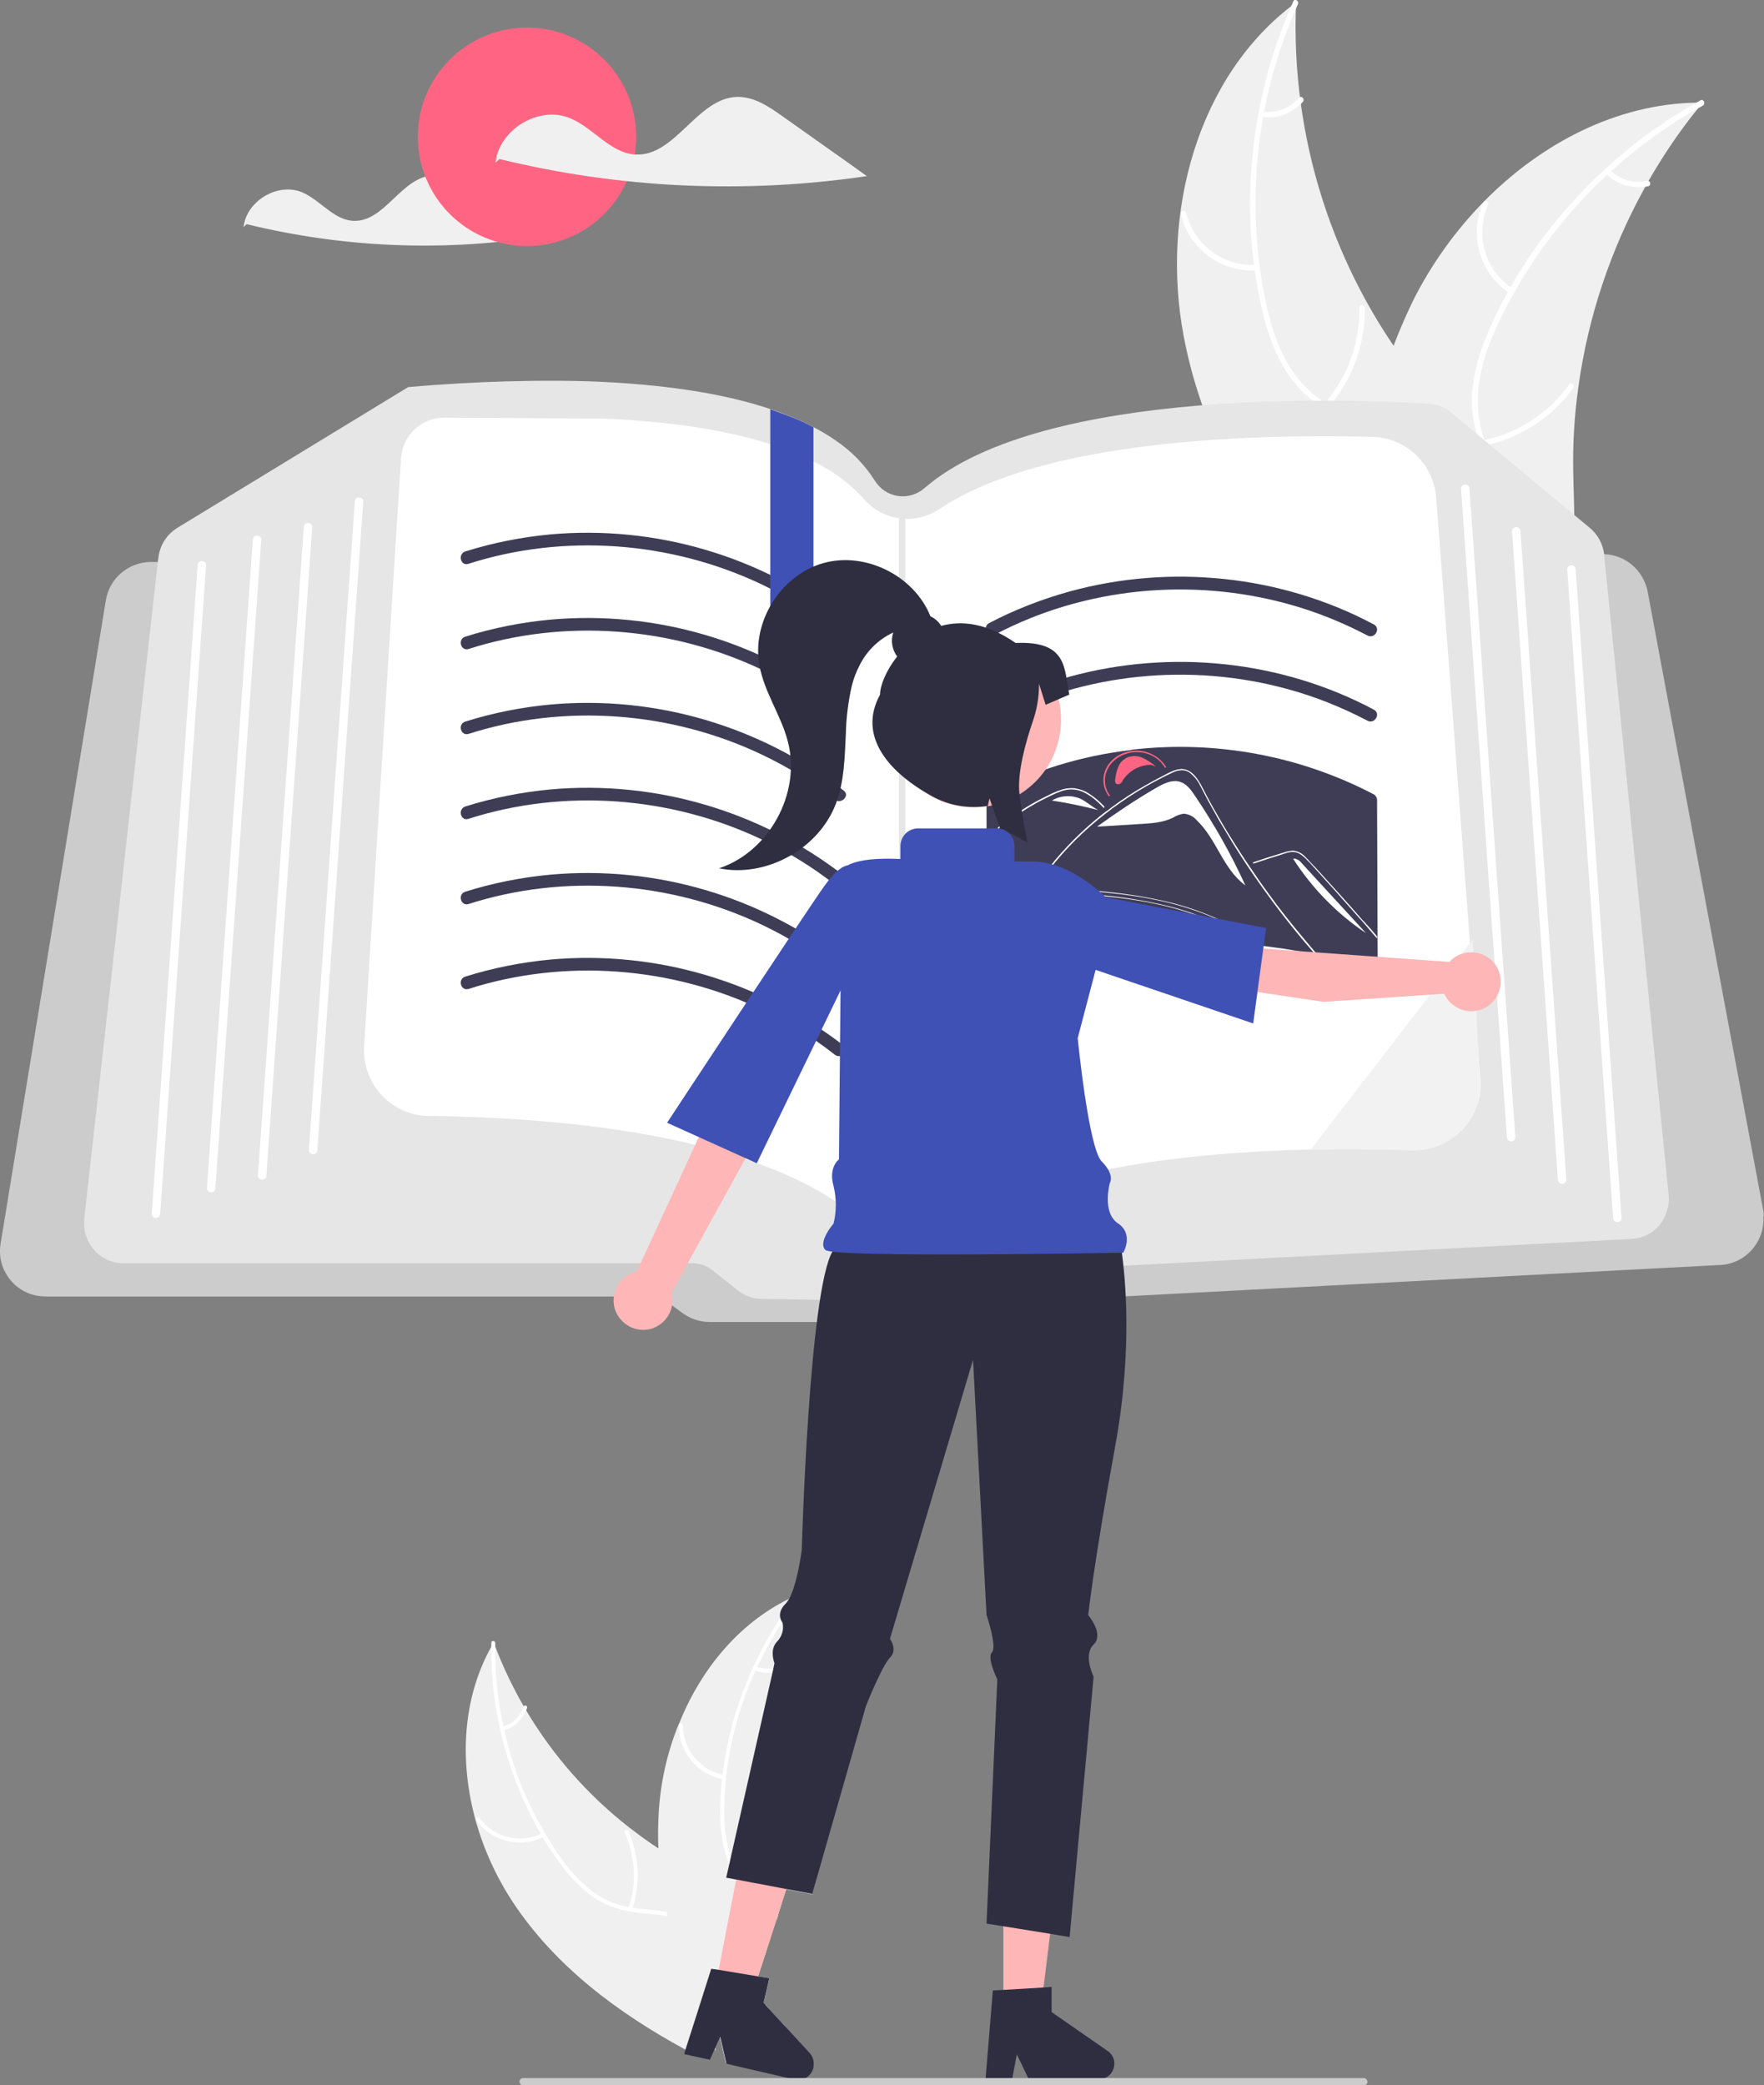 <?xml version="1.0" encoding="utf-8"?>
<!-- Generator: Adobe Illustrator 28.0.0, SVG Export Plug-In . SVG Version: 6.00 Build 0)  -->
<svg version="1.1" id="Ebene_1" xmlns="http://www.w3.org/2000/svg" xmlns:xlink="http://www.w3.org/1999/xlink" x="0px" y="0px"
	 viewBox="0 0 588.1 695" style="enable-background:new 0 0 588.1 695;" xml:space="preserve">
<rect x="0" y="0" width="588.1" height="695" fill="#808080" stroke="none"/>
<style type="text/css">
	.st0{fill:#F0F0F0;}
	.st1{fill:#FFFFFF;}
	.st2{fill:#FF6582;}
	.st3{fill:#CCCCCC;}
	.st4{fill:#E6E6E6;}
	.st5{fill:#3F3D56;}
	.st6{fill:#4051B5;}
	.st7{fill:#F2F2F2;}
	.st8{fill:#FFB6B6;}
	.st9{fill:#2F2E41;}
</style>
<path class="st0" d="M256.5,659.4l-1.9,8.2l0.5,0.5c-0.1,0.2-0.2,0.5-0.3,0.8c-1,2.2-2.1,4.4-3.4,6.5c-1.7,2.8-3.6,5.5-5.5,8.1
	c-1.1,1.5-2.2,2.9-3.3,4.3c0,0-0.1,0.1-0.1,0.1c0-0.1,0-0.1,0-0.2l-0.4-0.1l-2.1-9l-0.6,1.4v0l-1,2.3c0.1,0.4,0.2,0.8,0.3,1.3
	c0,0,0,0,0,0c0,0,0,0,0,0c-0.1-0.3-0.3-0.5-0.4-0.8l-1.6,3.6l-3.2-0.7c-1.7-0.9-3.3-1.7-5-2.6c-22.5-12.2-43.4-27.8-57.5-49.1
	c-5.6-8.5-9.8-17.8-12.5-27.5c-5.3-19.4-4.4-40.3,5.3-57.7c0,0,0,0,0,0c0,0,0,0,0,0c0.2-0.4,0.5-0.9,0.8-1.3c0.2,0.5,0.4,1,0.6,1.5
	v0c2.6,6.8,5.8,13.4,9.4,19.7c0.3,0.5,0.6,1,0.9,1.5c8.9,15,20.6,28.2,34.3,38.9c0,0,0.1,0.1,0.1,0.1c0,0,0.1,0.1,0.2,0.1
	c3.1,2.4,6.2,4.7,9.5,6.8v0c2.5,1.7,5.2,3.2,7.8,4.7c5.7,3.2,11.8,6.2,17.1,10c5.2,3.7,9.5,8,11.8,13.9c0.2,0.5,0.3,0.9,0.5,1.4
	l-4.1,12.7L256.5,659.4z"/>
<path class="st1" d="M239.5,680.1L239.5,680.1l-1,2.4c-1.5-8.6,0.3-17.6-1-26.3c-0.1-1-0.3-1.9-0.5-2.9c-1.3-5.5-4.3-10.6-9.6-13.1
	c-1.5-0.7-3.2-1.2-4.8-1.5c-3.3-0.7-6.7-0.8-10-1.2c-0.8-0.1-1.7-0.2-2.5-0.4c-4.3-0.7-8.4-2.2-12-4.6c-4.4-3.1-8.3-7-11.4-11.5
	c-2.1-2.8-4-5.7-5.8-8.7c-0.2-0.4-0.5-0.8-0.7-1.2c-4.1-7.2-7.5-14.7-10.1-22.6c-1.3-4-2.5-8.1-3.4-12.2c-2-9-3-18.3-2.9-27.5
	c0,0,0,0,0,0c0,0,0,0,0,0c0-0.4,0-0.8,0-1.3c0-0.9,1.4-0.7,1.3,0.2c0,0.4,0,0.8,0,1.2v0c-0.1,8.9,0.8,17.7,2.7,26.4
	c0.1,0.4,0.2,0.9,0.3,1.3c2.7,12,7.2,23.6,13.5,34.2c0.1,0.1,0.1,0.2,0.2,0.4c1.5,2.5,3,4.9,4.6,7.2c3,4.5,6.7,8.5,11,11.9
	c3.6,2.7,7.8,4.5,12.2,5.3c0.4,0.1,0.9,0.2,1.3,0.2c0.3,0.1,0.7,0.1,1.1,0.2c3.4,0.4,6.8,0.6,10.2,1.2c1.5,0.3,3,0.7,4.5,1.2
	c4.8,1.9,8.6,5.8,10.3,10.7c0.9,2.3,1.5,4.8,1.8,7.2c0.1,0.8,0.2,1.6,0.3,2.4v0c0.1,1.3,0.2,2.7,0.2,4c0,1.7,0,3.3-0.1,5
	C239,671.9,239.1,676,239.5,680.1z"/>
<path class="st1" d="M181.5,612.1c-7.9,4-17.5,1.7-22.7-5.4c-0.5-0.7,0.6-1.5,1.1-0.8c4.8,6.6,13.8,8.8,21.1,5
	C181.8,610.4,182.3,611.7,181.5,612.1L181.5,612.1z"/>
<path class="st1" d="M209.5,636.1c2.8-8.3,2.3-17.3-1.2-25.3c-0.4-0.8,0.9-1.3,1.2-0.5c3.7,8.3,4.1,17.7,1.2,26.3
	C210.5,637.4,209.3,636.9,209.5,636.1L209.5,636.1z"/>
<path class="st1" d="M167.5,575.5c3.3-0.9,6-3.4,7-6.7c0.3-0.8,1.5-0.3,1.2,0.5c-1.2,3.6-4.1,6.4-7.8,7.4c-0.3,0.1-0.7,0-0.9-0.4
	C167,576,167.2,575.6,167.5,575.5z"/>
<path class="st0" d="M242.4,688C242.4,688,242.5,687.9,242.4,688c0,0,0,0.2,0,0.3L242.4,688z"/>
<path class="st0" d="M272.1,626.4l-1.4,4.9l-8.6-1.6l-2.8,8.8l-0.5,1.5l-2,6l-4.1,12.7l3.8,0.6l-1.9,8.2l0.5,0.5l0.1,0.2l0.9,1
	l5.7,6.2l-15.5,13.2l-2.5-0.6l-1.3-0.3c0,0-0.1,0.1-0.1,0.1c0-0.1,0-0.1,0-0.2l-0.4-0.1l-2.1-9l-0.6,1.4v0l-1,2.3
	c0.1,0.4,0.2,0.8,0.3,1.3c0,0,0,0,0,0c0,0,0,0,0,0c-0.1-0.3-0.3-0.5-0.4-0.8c-2-4.1-3.9-8.3-5.6-12.6c-4.3-10.2-7.7-20.8-10.1-31.6
	c-0.1-0.5-0.2-0.9-0.3-1.4v0c-1.5-7-2.4-14.1-2.7-21.2v0c-0.2-3.9-0.1-7.8,0.1-11.7c0.6-10.1,2.8-20,6.6-29.4c0,0,0-0.1,0.1-0.1
	c7.1-17.9,19.7-33.5,36.7-41.8c0.7-0.4,1.4-0.7,2.2-1h0l0,0c0.5-0.2,0.9-0.4,1.4-0.6c-0.2,0.5-0.3,1-0.5,1.6c-2,7-3.5,14.1-4.3,21.3
	v0c-0.1,0.5-0.2,1.1-0.2,1.7v0c-1.9,17.4-0.5,35,4,52c0,0,0,0.1,0,0.1C267.4,614.3,269.6,620.5,272.1,626.4z"/>
<path class="st1" d="M256.1,669.2c-0.8,1.1-1.6,2.1-2.4,3.1c-0.8,1-1.6,2-2.4,3c-2.1,2.5-3.9,5.3-5.5,8.1c-0.8,1.5-1.5,3-2,4.6
	l-1.3-0.3c0,0-0.1,0.1-0.1,0.1c0-0.1,0-0.1,0-0.2c2.3-7.3,7.6-12.9,12.2-19c0.2-0.2,0.3-0.4,0.5-0.6L256.1,669.2z"/>
<path class="st1" d="M267,531.9c-0.3,0.3-0.5,0.7-0.8,1c-2,2.5-3.8,5.1-5.5,7.8c-3.1,4.7-5.8,9.7-8.2,14.8c-0.2,0.4-0.4,0.8-0.6,1.2
	c-5.1,11.2-8.4,23.2-9.8,35.4c0,0.1,0,0.2,0,0.3c-0.3,2.9-0.5,5.7-0.6,8.6c-0.3,5.4,0.2,10.9,1.6,16.1c0.2,0.7,0.4,1.4,0.7,2
	c0.6,1.6,1.4,3.2,2.2,4.7c0.6,1.1,1.4,2.1,2.1,3.1c0.5,0.6,1,1.2,1.5,1.8c0.3,0.3,0.6,0.7,0.9,1c0.3,0.2,0.5,0.5,0.8,0.8
	c2.7,2.6,5.7,5,8.1,7.9l-0.5,1.5c-2.3-3-5.4-5.5-8.1-8c-1.7-1.6-3.3-3.4-4.7-5.3c-0.2-0.3-0.4-0.5-0.5-0.8c-0.9-1.4-1.7-2.8-2.4-4.3
	c-0.3-0.8-0.7-1.5-0.9-2.3c-1.6-5.2-2.4-10.6-2.2-16c0-3.5,0.2-6.9,0.6-10.4c0-0.5,0.1-0.9,0.2-1.3c1-8.2,2.9-16.3,5.5-24.1
	c3.4-9.9,8-19.4,13.8-28.2c1.7-2.5,3.4-5,5.2-7.3c0.2-0.3,0.5-0.7,0.8-1C266.6,530.2,267.5,531.2,267,531.9z"/>
<path class="st1" d="M241.2,593c-8.7-1.5-15-9.2-14.9-18c0-0.4,0.3-0.7,0.7-0.7c0.4,0,0.6,0.3,0.7,0.6c-0.1,8.2,5.8,15.3,13.9,16.7
	C242.4,591.9,242.1,593.2,241.2,593L241.2,593z"/>
<path class="st1" d="M249.1,629.1c7.2-4.9,12.3-12.4,14.2-20.9c0.2-0.8,1.5-0.5,1.3,0.3c-2,8.9-7.3,16.6-14.9,21.7
	C249.1,630.7,248.4,629.5,249.1,629.1z"/>
<path class="st1" d="M252,555.4c3.2,1.3,6.8,0.9,9.6-1.1c0.7-0.5,1.4,0.7,0.7,1.2c-3.1,2.1-7.1,2.6-10.6,1.2
	c-0.4-0.1-0.6-0.5-0.5-0.8C251.3,555.5,251.7,555.3,252,555.4z"/>
<path class="st0" d="M394.6,111.9c-7.6-40.5,4.3-86.6,37.5-111.1c-1.9,44.8,12.1,88.8,39.6,124.2c10.6,13.6,23.9,27.7,23.5,45
	c-0.3,10.8-6.1,20.8-13.7,28.3c-7.7,7.5-17.1,13-26.4,18.3l-1.5,2.3C426.2,188.1,402.2,152.4,394.6,111.9z"/>
<path class="st1" d="M432.7,1.4C418.8,32.6,415,67.3,422,100.7c1.5,7.1,3.7,14.3,7.4,20.6c3.6,6.2,8.9,11.2,15.1,14.7
	c5.8,3.3,12.1,6.1,17,10.8c5.1,4.9,7.4,11.7,7.2,18.7c-0.2,8.6-3.6,16.6-7.1,24.4c-3.9,8.6-8.1,17.4-7.8,27.1c0,1.2-1.8,1.1-1.8,0
	c-0.4-16.8,11.7-30.3,14.4-46.4c1.3-7.5,0.3-15.5-5-21.3c-4.6-5.1-11.1-7.9-17-11.3c-6.2-3.5-11.4-7.8-15.3-13.8
	c-4-6.1-6.5-13.2-8.2-20.3c-3.8-16.1-5-32.6-3.6-49.1c1.5-18.8,6.2-37.2,13.9-54.4C431.6-0.6,433.2,0.3,432.7,1.4L432.7,1.4z"/>
<path class="st1" d="M419.1,90.1c-11.9,0.8-22.7-7.1-25.4-18.7c-0.3-1.1,1.5-1.6,1.8-0.5c2.5,10.8,12.6,18.2,23.7,17.3
	C420.3,88.2,420.3,90,419.1,90.1z"/>
<path class="st1" d="M441.4,134.7c7.8-8.8,12-20.3,11.8-32.1c0-1.2,1.8-1.1,1.8,0c0.2,12.3-4.2,24.2-12.3,33.4
	C441.9,136.9,440.6,135.6,441.4,134.7z"/>
<path class="st1" d="M420.9,37.2c4.6,0.6,9.2-1.1,12.2-4.6c0.8-0.9,2,0.4,1.3,1.3c-3.4,3.8-8.5,5.8-13.5,5.1c-0.5,0-0.9-0.4-0.9-0.9
	C420,37.6,420.4,37.2,420.9,37.2L420.9,37.2z"/>
<path class="st0" d="M567.6,34.3c-0.5,0.6-0.9,1.1-1.4,1.7c-6.2,7.6-11.7,15.8-16.6,24.3c-0.4,0.7-0.8,1.3-1.1,2
	c-11.5,20.7-19.1,43.4-22.3,66.8c-1.3,9.3-1.9,18.8-1.7,28.2c0.2,13,1.5,27.1-2.5,39.1c-0.4,1.3-0.9,2.5-1.4,3.7l-64,20.4
	c-0.2,0-0.3,0-0.5-0.1l-2.5,0.9c0-0.5-0.1-1-0.1-1.5c0-0.3,0-0.6-0.1-0.8c0-0.2,0-0.4,0-0.5c0-0.1,0-0.1,0-0.2c0-0.2,0-0.3,0-0.5
	c-0.2-2.8-0.4-5.6-0.5-8.5c0,0,0,0,0,0c-1.1-21.6-0.4-43.4,3.6-64.5c0.1-0.6,0.2-1.3,0.4-1.9c1.9-9.5,4.5-18.8,7.8-27.9
	c1.9-5,4-9.8,6.3-14.6c6.1-12.2,14.1-23.4,23.7-33.2c19.1-19.4,44.2-32.6,71.1-33C566.2,34.3,566.9,34.3,567.6,34.3z"/>
<path class="st1" d="M567.7,35.2c-29.9,16.5-53.8,42-68.3,72.8c-3.1,6.6-5.6,13.6-6.5,20.9c-0.8,7.1,0.3,14.3,3.2,20.8
	c2.6,6.1,6,12.1,7,18.8c1.1,7-1.1,13.8-5.5,19.3c-5.4,6.7-12.9,11.2-20.3,15.2c-8.3,4.5-17,9.1-22.6,16.9c-0.7,1-2.1-0.2-1.4-1.1
	c9.8-13.7,27.6-17.1,39.4-28.4c5.5-5.2,9.5-12.2,8.8-20c-0.6-6.9-4.1-13-6.8-19.2c-2.8-6.5-4.4-13.1-3.9-20.3
	c0.5-7.3,2.8-14.4,5.7-21.1c6.7-15.1,15.7-29.1,26.7-41.3c12.5-14.1,27.3-26,43.8-35.1C568,32.9,568.7,34.6,567.7,35.2L567.7,35.2z"
	/>
<path class="st1" d="M503.4,97.8c-10-6.5-13.8-19.3-9-30.2c0.5-1.1,2.2-0.4,1.7,0.7c-4.5,10.2-0.9,22.1,8.5,28.1
	C505.5,97,504.4,98.4,503.4,97.8L503.4,97.8z"/>
<path class="st1" d="M494.4,146.8c11.6-2.4,21.8-9,28.7-18.6c0.7-1,2.1,0.2,1.4,1.1c-7.2,10-17.9,16.8-29.9,19.3
	C493.4,148.8,493.2,147,494.4,146.8L494.4,146.8z"/>
<path class="st1" d="M536.7,56.6c3.3,3.3,8,4.7,12.5,3.7c1.1-0.2,1.4,1.6,0.2,1.8c-5,1-10.2-0.5-13.9-4.1c-0.4-0.3-0.5-0.9-0.2-1.3
	C535.7,56.4,536.3,56.3,536.7,56.6L536.7,56.6z"/>
<path class="st0" d="M156.1,63.5c-3.5-2.5-7.4-5.1-11.7-5c-10.5,0.3-16.1,15.6-26.6,15.1c-6.7-0.3-11.1-7.1-17.3-9.6
	c-8.1-3.2-18.4,3.1-19.3,11.7l1-1c31.5,7.7,64.1,9.2,96.1,4.4C170.9,74,163.5,68.8,156.1,63.5z"/>
<circle class="st2" cx="175.7" cy="45.6" r="36.4"/>
<path class="st0" d="M260.8,38.7c-4.5-3.2-9.4-6.5-15-6.4c-13.4,0.3-20.6,19.9-33.9,19.2c-8.5-0.4-14.2-9.1-22.1-12.2
	c-10.3-4.1-23.4,3.9-24.6,14.9l1.3-1.2c40.1,9.8,81.7,11.7,122.5,5.7C279.7,52,270.2,45.4,260.8,38.7z"/>
<path class="st3" d="M587.9,403.7l-38.6-206.6c-1.4-7-7.4-12.2-14.5-12.4c-0.3,0-0.6,0-0.9,0l-26.3,0.9l-2.8,0.1l-13.1,0.5l-2.8,0.1
	l-8.4,0.3l-170.2,6.1c-0.3,0-0.5,0-0.8,0l-38.1-0.8l-14.1-0.3l-0.5,0l-10.4-0.2l-90.8-1.9l-24.1-0.5l-11.9-0.2l-2.8-0.1l-13.5-0.3
	l-2.8-0.1l-13.8-0.3l-2.8-0.1l-15.2-0.3l-2.4,0l-13.6-0.3l-2.1,0h-0.3c-7.4,0-13.8,5.4-15,12.7L0.2,414.5
	c-1.4,8.3,4.3,16.1,12.5,17.4c0.8,0.1,1.6,0.2,2.4,0.2h200.4c2.9,0,5.8,1,8.2,2.7l3.8,2.8c2.6,1.9,5.8,3,9,3h118.1
	c4,0,7.9-1.6,10.7-4.5c2.4-2.4,5.6-3.8,9-4l199.2-10.5c8.4-0.4,14.8-7.6,14.4-16C588.1,405,588,404.4,587.9,403.7L587.9,403.7z"/>
<path class="st4" d="M556.3,398.1L534.8,185c0-0.1,0-0.2,0-0.3c-0.4-3.4-2.1-6.5-4.7-8.7l-46.3-38.5c-2-1.7-4.5-2.7-7.1-2.9
	c-21.2-1.4-128.8-6.4-168.5,28.1c-2.4,2.1-5.7,3.1-8.9,2.6c-3.2-0.5-6-2.4-7.7-5.2c-3.4-5.3-7.8-9.8-13-13.3
	c-2.3-1.6-4.8-3.1-7.3-4.4c-2.2-1.2-4.6-2.3-7.3-3.4c-2.3-0.9-4.7-1.9-7.3-2.7c-13.4-4.5-31.4-7.8-55.4-9c-10-0.5-20.8-0.5-32.2-0.2
	c-10.4,0.3-21.5,0.9-32.8,1.9l-0.2,0L59,176c-3.5,2.2-5.8,5.9-6.2,10l-0.2,1.4L28.1,406.1c-0.4,3.8,0.7,7.5,3.2,10.4
	c2.4,2.8,5.9,4.5,9.6,4.5h189.9c2.5,0,5,0.9,6.9,2.5l8.3,6.6c2.2,1.7,4.8,2.7,7.6,2.8l83.5,1.4h0.2c2.1,0,4.2-0.5,6-1.6l16.1-8.9
	c1.5-0.8,3.1-1.3,4.8-1.4l180-9.5c3.5-0.2,6.8-1.9,9.1-4.6C555.6,405.3,556.7,401.7,556.3,398.1z"/>
<path class="st1" d="M493.5,359.7l-2.5-33.2l-10.6-139.9l-1.6-20.7c-0.8-11.3-10.1-20.1-21.4-20.3c-39-1-109.5,0.8-144.1,24
	c-8,5.4-18.7,4.1-25.1-3.1c-4.8-5.3-10.5-9.6-16.9-12.6c-4.7-2.3-9.6-4.3-14.6-5.9c-14.6-4.7-33.1-7.5-55.5-8.5l-53-0.3h-0.1
	c-7.6,0-13.9,5.9-14.4,13.5l-2.3,36.4l-10,159.5c-0.8,12.1,8.4,22.6,20.5,23.3c0.4,0,0.7,0,1.1,0c88.9,1.3,127.8,20.1,144.7,35.6
	c7.4,6.8,18.5,7.7,26.9,2.2c30.8-20.1,81.9-25.7,122.6-26.6c12.5-0.3,23.9-0.1,33.6,0.2c12.1,0.4,22.3-9,22.8-21.2
	C493.6,361.3,493.5,360.5,493.5,359.7L493.5,359.7z"/>
<path class="st1" d="M52,405.9c0,0-0.1,0-0.1,0c-0.8-0.1-1.4-0.7-1.3-1.5c0,0,0,0,0,0l15.3-216.1c0-0.8,0.7-1.4,1.5-1.3c0,0,0,0,0,0
	c0.8,0.1,1.4,0.7,1.3,1.5c0,0,0,0,0,0L53.4,404.6C53.3,405.4,52.7,405.9,52,405.9z"/>
<path class="st1" d="M70.4,397.4c0,0-0.1,0-0.1,0c-0.8-0.1-1.4-0.7-1.3-1.5c0,0,0,0,0,0l15.3-216.1c0-0.8,0.7-1.4,1.5-1.3
	c0,0,0,0,0,0c0.8,0.1,1.4,0.7,1.3,1.5c0,0,0,0,0,0L71.8,396.1C71.8,396.9,71.1,397.4,70.4,397.4z"/>
<path class="st1" d="M87.4,393.2c0,0-0.1,0-0.1,0c-0.8-0.1-1.4-0.7-1.3-1.5c0,0,0,0,0,0l15.3-216.1c0-0.8,0.7-1.4,1.5-1.3
	c0,0,0,0,0,0c0.8,0.1,1.4,0.7,1.3,1.5c0,0,0,0,0,0L88.8,391.9C88.8,392.6,88.1,393.2,87.4,393.2z"/>
<path class="st1" d="M104.4,384.7c0,0-0.1,0-0.1,0c-0.8-0.1-1.4-0.7-1.3-1.5c0,0,0,0,0,0l15.3-216.1c0-0.8,0.7-1.4,1.5-1.3
	c0,0,0,0,0,0c0.8,0.1,1.4,0.7,1.3,1.5c0,0,0,0,0,0l-15.3,216.1C105.8,384.1,105.1,384.7,104.4,384.7z"/>
<path class="st1" d="M539.2,407.3c0,0,0.1,0,0.1,0c0.8-0.1,1.4-0.7,1.3-1.5c0,0,0,0,0,0l-15.3-216.1c0-0.8-0.7-1.4-1.5-1.3
	c0,0,0,0,0,0c-0.8,0.1-1.4,0.7-1.3,1.5c0,0,0,0,0,0L537.8,406C537.9,406.8,538.5,407.3,539.2,407.3z"/>
<path class="st1" d="M520.8,394.6c0,0,0.1,0,0.1,0c0.8-0.1,1.4-0.7,1.3-1.5c0,0,0,0,0,0L506.9,177c0-0.8-0.7-1.4-1.5-1.3
	c0,0,0,0,0,0c-0.8,0.1-1.4,0.7-1.3,1.5c0,0,0,0,0,0l15.3,216.1C519.5,394,520.1,394.6,520.8,394.6z"/>
<path class="st1" d="M503.8,380.4c0,0,0.1,0,0.1,0c0.8-0.1,1.4-0.7,1.3-1.5c0,0,0,0,0,0l-15.3-216.1c0-0.8-0.7-1.4-1.5-1.3
	c0,0,0,0,0,0c-0.8,0.1-1.4,0.7-1.3,1.5c0,0,0,0,0,0l15.3,216.1C502.5,379.9,503.1,380.4,503.8,380.4z"/>
<path class="st5" d="M156.2,187.9c31.9-10.2,67.5-7.5,97.8,6.9c8.6,4.1,16.8,9.1,24.3,15c2.1,1.7,5.2-1.3,3-3
	c-27.8-21.5-62.7-31.8-97.7-28.7c-9.7,0.9-19.3,2.8-28.5,5.7C152.5,184.7,153.6,188.8,156.2,187.9L156.2,187.9z"/>
<path class="st5" d="M331.9,211.4c29.7-15.6,65.2-19,97.5-10.1c9.2,2.5,18.1,6.1,26.5,10.5c2.4,1.3,4.6-2.4,2.1-3.7
	c-30.8-16.4-67.7-20.2-101.3-11c-9.4,2.6-18.4,6.1-27,10.6C327.3,209,329.5,212.7,331.9,211.4z"/>
<path class="st5" d="M331.9,239.8c29.7-15.6,65.2-19,97.5-10.1c9.2,2.5,18.1,6.1,26.5,10.5c2.4,1.3,4.6-2.4,2.1-3.7
	c-30.8-16.4-67.7-20.2-101.3-11c-9.4,2.6-18.4,6.1-27,10.6C327.3,237.4,329.5,241,331.9,239.8L331.9,239.8z"/>
<path class="st5" d="M459.1,266.6c0-0.7-0.4-1.4-1-1.8c-24.6-12.9-52.6-18.1-80.2-15c-0.2,0-0.3,0-0.5,0.1h0c-0.2,0-0.3,0-0.5,0.1
	c-16.4,1.9-32.4,6.8-47,14.5c-0.6,0.4-1,1.1-1,1.8v52.8c0,1.2,1,2.1,2.2,2.1c0.2,0,0.3,0,0.5-0.1c0.7-0.2,1.3-0.4,2-0.5
	c14.8-4,30-6.4,45.3-7.1c0.3,0,0.7,0,1,0c12.5-0.5,25-0.1,37.4,1.3c0.3,0,0.5,0,0.8,0.1c0.6,0.1,1.3,0.1,1.9,0.2
	c0.3,0,0.5,0.1,0.7,0.1c2.5,0.3,4.9,0.7,7.4,1c3.6,0.6,7.1,1.2,10.7,1.9c0.2,0,0.5,0.1,0.7,0.1c5.7,1.1,11.4,2.5,17.1,3.9
	c1.2,0.3,2.3-0.4,2.6-1.5c0-0.2,0.1-0.3,0.1-0.5L459.1,266.6C459.1,266.6,459.1,266.6,459.1,266.6z"/>
<path class="st2" d="M381.2,252.7c-1.6-0.8-3.3-0.9-5-0.4c-1.5,0.6-2.7,1.7-3.3,3.1c-0.6,1.4-0.9,2.8-1.1,4.3
	c-0.1,0.6-0.1,1.3,0.5,1.6c0.4,0.2,0.9,0.1,1.3-0.2c0.3-0.3,0.6-0.6,0.7-1c2.1-3.2,5.6-5.2,9.5-5.2l1.6,0.6
	C384,254.3,382.6,253.4,381.2,252.7z"/>
<path class="st1" d="M398.1,264.8c-1.2-1.8-2.7-3.7-4.9-4.3c-2.6-0.7-5.3,0.7-7.6,2c-6.8,3.9-13.3,8.3-19.7,12.9l0,0.1l14.7-0.9
	c3.5-0.2,7.2-0.5,10.3-2c1.1-0.7,2.4-1.2,3.7-1.4c1.6,0.1,3.2,0.8,4.3,2.1c6.8,6.4,8.7,16.2,16.3,21.8
	C410.4,284.6,404.7,274.5,398.1,264.8z"/>
<path class="st1" d="M379.7,313.5c-0.3,0-0.7,0-1,0c-2.4-0.8-4.8-1.6-7.2-2.3c-1.6-0.4-3.2-0.8-4.8-1.1c-1.8-0.4-3.7-0.7-5.5-1
	c-3.5-0.5-7-0.8-10.6-0.9c-0.1,0-0.2-0.1-0.2-0.2c0-0.1,0.1-0.2,0.2-0.2c0,0,0,0,0,0c0.5,0,0.9,0,1.3,0c3.5,0.1,7.1,0.5,10.6,1
	c1.8,0.3,3.7,0.7,5.5,1c1.6,0.4,3.3,0.8,4.9,1.2C375.2,311.9,377.5,312.6,379.7,313.5z"/>
<path class="st1" d="M420.6,315.2c-0.2,0-0.5-0.1-0.7-0.1c-1-0.8-2-1.6-3-2.3c-1.3-0.9-2.6-1.8-4-2.6c-3-1.8-6.2-3.4-9.4-4.8
	c-5.1-2.1-10.5-3.8-15.9-5c-6.2-1.4-12.5-2.3-18.8-2.9c-6.3-0.7-12.7-1-19-1.4c-0.3,0-0.3-0.4,0-0.4c0.8,0.1,1.6,0.1,2.4,0.2
	c6.4,0.4,12.8,0.9,19.2,1.6c6.3,0.7,12.6,1.8,18.8,3.3c5.3,1.3,10.4,3.1,15.4,5.3c2.9,1.3,5.6,2.8,8.3,4.4c1.7,1.1,3.3,2.2,4.9,3.4
	C419.3,314.1,419.9,314.7,420.6,315.2z"/>
<path class="st1" d="M417.9,314.9c-0.3,0-0.5-0.1-0.8-0.1c-0.3-0.2-0.6-0.5-0.9-0.7c-2.2-1.6-4.5-3-6.8-4.3
	c-2.1-1.2-4.3-2.2-6.6-3.2c-5.1-2.1-10.5-3.8-15.9-5c-6.2-1.4-12.5-2.3-18.8-2.9c-6.3-0.7-12.7-1-19-1.4c-0.3,0-0.3-0.4,0-0.4
	c0.8,0.1,1.6,0.1,2.4,0.2c6.4,0.4,12.8,0.8,19.2,1.6c6.3,0.7,12.6,1.8,18.8,3.3c5.3,1.3,10.4,3.1,15.4,5.3c1.9,0.8,3.7,1.8,5.5,2.8
	C413,311.4,415.5,313,417.9,314.9z"/>
<path class="st1" d="M439.3,318.3c-0.2,0-0.5-0.1-0.7-0.1c-0.3-0.3-0.5-0.6-0.7-0.8c-1.2-1.4-2.4-2.8-3.6-4.2
	c-4.7-5.6-9.1-11.3-13.3-17.2c-3.6-5-7-10.1-10.2-15.3c-1.5-2.5-3-5-4.5-7.5c-1.1-2-2.2-3.9-3.3-5.9c-0.3-0.6-0.6-1.1-0.9-1.7
	c-0.7-1.3-1.4-2.7-2.1-4c-0.8-1.6-2-3-3.4-4.1c-0.7-0.5-1.6-0.8-2.4-0.8c-1.2,0-2.4,0.3-3.5,0.9c-7.9,3.7-15.4,8.3-22.3,13.7
	c-6.7,5.2-12.8,11.2-18.1,17.9c-0.2,0.2-0.5,0-0.4-0.2c0.6-0.8,1.3-1.6,1.9-2.4c5.1-6,10.8-11.5,17.1-16.3c0,0,0,0,0.1,0
	c0.6-0.4,1.1-0.9,1.7-1.3c3.5-2.6,7.2-5,10.9-7.1c1.9-1.1,3.9-2.2,5.9-3.2c0.5-0.3,1-0.5,1.5-0.8c0.5-0.3,1-0.5,1.5-0.7
	c1-0.5,2.1-0.8,3.2-0.9c3.9-0.1,6,3.9,7.4,6.6c0.4,0.8,0.9,1.7,1.3,2.5c1.7,3.2,3.5,6.3,5.3,9.4c1.1,1.9,2.3,3.8,3.5,5.7
	c1.7,2.7,3.4,5.4,5.2,8c0,0,0,0,0,0c0,0,0,0,0,0c2.1,3.1,4.2,6.2,6.5,9.3c3.8,5.3,7.9,10.4,12.1,15.4
	C436.4,314.9,437.9,316.6,439.3,318.3z"/>
<path class="st1" d="M459.1,312.1v0.7c-1.4-1.6-2.8-3.3-4.2-4.9c-0.6-0.7-1.2-1.4-1.8-2c-2.5-2.9-5.1-5.7-7.6-8.6
	c-2.6-2.8-5.1-5.7-7.7-8.5c-0.6-0.7-1.2-1.4-1.9-2c-0.5-0.6-1.1-1.1-1.7-1.6c-0.6-0.5-1.3-0.9-2-1.1c-0.9-0.2-1.7-0.2-2.6,0
	c-1,0.2-1.9,0.6-2.9,0.9c-1,0.3-1.9,0.6-2.9,0.9c-2,0.6-3.9,1.3-5.8,1.9c-0.1,0-0.2,0-0.3-0.1c0,0,0,0,0,0c0-0.1,0-0.2,0.1-0.3
	c0,0,0,0,0,0c0.5-0.2,1-0.3,1.5-0.5c2-0.7,3.9-1.3,5.9-1.9c1-0.3,2-0.6,2.9-0.9c0.9-0.3,1.9-0.5,2.8-0.6c1.6,0.1,3.1,0.8,4.2,2
	c0.6,0.6,1.2,1.2,1.7,1.8c0.7,0.7,1.3,1.4,2,2.1c2.6,2.9,5.2,5.7,7.8,8.6c2.6,2.9,5.2,5.8,7.7,8.7c0.2,0.2,0.4,0.4,0.6,0.6
	C456.3,308.8,457.7,310.4,459.1,312.1z"/>
<path class="st2" d="M388.8,255.7l-0.4,0.2c-1.8-3.1-5.1-5-8.6-5.2c-5.8-0.4-10.9,3.5-11.4,8.6c-0.2,2.1,0.4,4.2,1.7,5.9l-0.4,0.2
	c-1.4-1.8-2-4-1.8-6.2c0.5-5.4,5.8-9.4,11.8-9C383.5,250.5,386.9,252.5,388.8,255.7z"/>
<path class="st1" d="M360.2,266.2c-3.1-1.3-6.6-1.1-9.5,0.6c5.2,0.8,10.4,1.9,15.5,3.2C364,268.9,362.3,267.2,360.2,266.2z"/>
<path class="st1" d="M350.6,266.8l-0.6,0.4C350.2,267.1,350.4,266.9,350.6,266.8L350.6,266.8z"/>
<path class="st1" d="M434,287.7c-0.5-0.7-1.2-1.2-2.1-1.5l-0.8,0c6.3,9.8,14.6,18.3,24.3,24.8C448.3,303.2,441.1,295.5,434,287.7z"
	/>
<path class="st1" d="M367.9,269.2c-0.2-0.2-0.5-0.5-0.7-0.7c-1.8-1.9-3.9-3.5-6.2-4.6c-1.2-0.5-2.5-0.8-3.8-0.8
	c-1.3,0-2.7,0.3-3.9,0.8c-0.6,0.2-1.2,0.5-1.7,0.7c-0.7,0.3-1.3,0.6-1.9,0.9c-1.2,0.6-2.4,1.2-3.6,1.8c-2.3,1.3-4.6,2.7-6.8,4.1
	c-1.1,0.8-2.2,1.6-3.3,2.4c-1,0.8-2,1.5-3,2.3c-0.2,0.2-0.5-0.1-0.3-0.3c0.3-0.2,0.5-0.4,0.8-0.6c0.7-0.6,1.5-1.2,2.2-1.7
	c1.4-1,2.8-2,4.2-3c2.2-1.5,4.6-2.9,6.9-4.1c1.2-0.6,2.4-1.2,3.6-1.8c0.4-0.2,0.7-0.3,1.1-0.5c0.9-0.4,1.8-0.7,2.7-1
	c1.3-0.4,2.7-0.5,4-0.4c1.3,0.2,2.6,0.6,3.7,1.1c2.3,1.3,4.4,3,6.2,4.9C368.4,269.1,368,269.4,367.9,269.2z"/>
<path class="st5" d="M156.2,216.3c31.9-10.2,67.5-7.5,97.8,6.9c8.6,4.1,16.8,9.1,24.3,15c2.1,1.7,5.2-1.3,3-3
	c-27.8-21.5-62.7-31.8-97.7-28.7c-9.7,0.9-19.3,2.8-28.5,5.7C152.5,213,153.6,217.1,156.2,216.3L156.2,216.3z"/>
<path class="st5" d="M156.2,244.6c31.9-10.2,67.5-7.5,97.8,6.9c8.6,4.1,16.8,9.1,24.3,15c2.1,1.7,5.2-1.3,3-3
	c-27.8-21.5-62.7-31.8-97.7-28.7c-9.7,0.9-19.3,2.8-28.5,5.7C152.5,241.3,153.6,245.4,156.2,244.6L156.2,244.6z"/>
<path class="st5" d="M156.2,272.9c31.9-10.2,67.5-7.5,97.8,6.9c8.6,4.1,16.8,9.1,24.3,15c2.1,1.7,5.2-1.3,3-3
	c-27.8-21.5-62.7-31.8-97.7-28.7c-9.7,0.9-19.3,2.8-28.5,5.7C152.5,269.7,153.6,273.8,156.2,272.9L156.2,272.9z"/>
<path class="st5" d="M156.2,301.3c31.9-10.2,67.5-7.5,97.8,6.9c8.6,4.1,16.8,9.1,24.3,15c2.1,1.7,5.2-1.3,3-3
	c-27.8-21.5-62.7-31.8-97.7-28.7c-9.7,0.9-19.3,2.8-28.5,5.7C152.5,298,153.6,302.1,156.2,301.3L156.2,301.3z"/>
<path class="st5" d="M156.2,329.6c31.9-10.2,67.5-7.5,97.8,6.9c8.6,4.1,16.8,9.1,24.3,15c2.1,1.7,5.2-1.3,3-3
	c-27.8-21.5-62.7-31.8-97.7-28.7c-9.7,0.9-19.3,2.8-28.5,5.7C152.5,326.3,153.6,330.4,156.2,329.6L156.2,329.6z"/>
<path class="st6" d="M271.2,142.4v79.4c0,1.4-2.4,2.5-5.5,2.8c-0.6,0.1-1.1,0.1-1.7,0.1c-1.8,0-3.5-0.3-5.1-0.8
	c-0.3-0.1-0.6-0.3-0.9-0.4c-0.8-0.5-1.2-1-1.2-1.6v-85.5c2.6,0.9,5,1.8,7.3,2.7C266.6,140.1,269,141.2,271.2,142.4z"/>
<rect x="299.7" y="169.6" class="st4" width="2.1" height="256.8"/>
<path class="st7" d="M487.4,376.6c-4.3,4.5-10.4,7-16.7,6.8c-9.6-0.3-21.1-0.5-33.6-0.2l-0.1-0.1l54-70l2.3,46.7
	C493.9,365.9,491.7,372,487.4,376.6z"/>
<polygon class="st8" points="353,621.2 350.1,644.6 347.9,662.4 347,669.5 334.5,669.5 334.5,663.2 334.5,642.1 334.5,621.2 "/>
<polygon class="st8" points="265.7,618.8 262.1,629.7 259.3,638.5 258.8,640 256.9,646 252.7,658.7 250.7,665.1 239.3,662.9 
	238.4,662.7 239.1,658.9 239.6,656.5 244.6,630.7 245.4,626.6 245.5,625.9 245.9,624 247.5,615.3 259.7,617.6 261.1,617.9 "/>
<path class="st9" d="M371.8,482c-7.2,39.3-9,56.3-9,56.3s5.4,6.3,1.8,9.8s0,10.7,0,10.7l-8,86.8l-6.5-1.1l-15.6-2.5l-5.6-0.9
	l3.6-81.4c0,0-3.6-7.2-1.8-9c1.8-1.8-1.8-12.5-1.8-12.5l-4.5-85l-27.7,93c0,0,2.7,3.6,0,6.3c-2.7,2.7-8,16.1-8,16.1l-16.5,57.7
	l-1.4,4.9l-8.6-1.6l-9.4-1.8l-1.7-0.3l-3.1-0.6l-2-0.4l-0.7-0.1l-3.2-0.6l1-4.3l0.5-2.3l14-62l0.3-1.4l0.3-1.5c0,0-1.8-4.5,0.9-7.2
	c1.6-1.7,2.3-4,1.8-6.3c-0.1-0.1-0.2-0.2-0.2-0.3c-0.3-0.4-0.5-0.9-0.6-1.5c-0.2-1.1,0-2.7,1.8-4.5c0.5-0.5,0.9-1.2,1.3-1.8
	c2.7-5.2,4.1-16.1,4.1-16.1s2.4-86.4,10.3-99.6c0.3-0.6,0.8-1.1,1.3-1.5c8.9-5.4,94.8,0,94.8,0s0.1,0.6,0.3,1.8
	C374.9,424.2,377.9,448.6,371.8,482z"/>
<path id="fa90ba82-4976-41ea-9b03-d8a96d925ef6-198" class="st8" d="M369,323.2l2.5-15.1l46.2,7.8l65.5,4.7c3.6-4,9.9-4.3,13.9-0.7
	c4,3.6,4.3,9.9,0.7,13.9c-3.6,4-9.9,4.3-13.9,0.7c-1-0.9-1.8-2-2.4-3.3l-40.2,2.7L369,323.2z"/>
<path id="fb44d525-e05f-4433-9150-930b9a652ce4-199" class="st6" d="M334.5,312.8l3.3-13.5c0,0,17.7-3.3,31.7-0.1l52.6,10.1
	l-4.3,31.8L334.5,312.8z"/>
<path id="ed2da19a-1c50-4597-bafc-ed19ebf50383-200" class="st8" d="M212.3,423.8l29.5-64l21.5-45.3l18.6,11l-58,105.3
	c1.4,5.2-1.7,10.6-6.9,12.1c-5.2,1.4-10.6-1.7-12.1-6.9c-1.4-5.2,1.7-10.6,6.9-12.1C211.9,423.9,212.1,423.8,212.3,423.8
	L212.3,423.8z"/>
<path id="a46ff28a-e8a9-4d92-ab46-12a75733fdc3-201" class="st6" d="M297.2,295.1l-14.3-6.6c0,0-2.5-0.9-8,6.7s-52.5,79-52.5,79
	l29.9,13.5L297.2,295.1z"/>
<path class="st9" d="M369.2,683.5l-18.6-12.9v-8.4l-2.7,0.2l-13.4,0.8l-3.5,0.2l-2.4,29.2l0,0.4h8.8l0.1-0.4l1.5-7.9l3.8,7.9
	l0.2,0.4h23.3c0.7,0,1.4-0.1,2-0.4c2.7-1.1,3.9-4.2,2.8-6.9C370.6,684.8,370,684,369.2,683.5L369.2,683.5z"/>
<path class="st9" d="M269.9,684.2l-8.1-8.8l-5.7-6.2l-0.9-1l-0.1-0.2l-0.5-0.5l1.9-8.2l-3.8-0.6l-13.2-2.2l-0.7-0.1l-1.4-0.2l-0.3,0
	l-4.5,14.2l-4.1,12.8l-0.4,1.4l5.4,1.2l3.2,0.7l1.6-3.6l0.2-0.4l1-2.3v0l0.6-1.4l2.1,9l0.4,0.1l0,0l1.3,0.3l2.5,0.6l17.3,4l1.2,0.3
	c2.8,0.6,5.6-1.1,6.3-4C271.5,687.2,271.1,685.5,269.9,684.2z"/>
<path class="st8" d="M350.2,253.9c-4.1,7.5-11.3,12.8-19.7,14.6c-0.5,0.1-0.9,0.2-1.4,0.2c-15.9,2.5-30.8-8.4-33.3-24.3
	c-2.5-15.9,8.4-30.8,24.3-33.3c15.9-2.5,30.8,8.4,33.3,24.3C354.4,241.8,353.2,248.2,350.2,253.9z"/>
<path class="st9" d="M338.6,214.3c-9.5-6.6-17.9-7.6-24.8-5.7c-0.9-1.4-2.1-2.5-3.6-3.2c-5.4-13.5-21.7-21.7-35.8-17.7
	c-14.1,4-23.9,19.6-21.2,34.1c1.6,9,7.3,16.7,9.5,25.5c4.4,17.1-6.3,36.6-23,42.1c15.8,3.2,33.3-6.5,39-21.6
	c2.8-7.3,2.9-15.4,3.3-23.2c0.1-5.4,0.8-10.8,2-16.1c0.6-2.4,1.5-4.7,2.6-6.8c2.4-4.8,6.3-8.6,11.2-10.9c-0.9,2.7-0.4,5.7,1.3,8
	c-3.7,4.7-5.7,9.7-5.7,12.7c-7.7,14.1,3.3,26.2,17.4,33.9c5.6,3.1,12.1,4.2,18.5,3.2l0.6-2.5l0.8,2.3l2.7,7.6
	c3.1,1.5,6.1,3.1,9.2,4.9c-1.1-5.4-2.1-10.8-2.7-16.1c-0.9-7.2,2.2-17.9,4.4-24.3c1.4-4,2.1-8.2,2.1-12.4v-0.2l2.2,7l7.9-3.4
	C354.7,223.1,356.2,213.5,338.6,214.3z"/>
<path class="st6" d="M277.9,407.8c1-4.1,1-8.4,0-12.5c-1.8-6.3,1.8-8.9,1.8-8.9l0.9-96.6c3.8-3.8,13.9-3.8,19.6-3.5v-4.3
	c0-3.3,2.6-5.9,5.9-5.9h26.2c3.3,0,5.9,2.6,5.9,5.9v5.1l7.7,0.1c13.4,1,25.1,14.2,25.1,14.2L359.3,346c0,0,3.6,36.7,8,41.1
	c4.5,4.5,2.7,7.2,2.7,7.2s-2.7,9.8,2.7,13.4c5.4,3.6,1.8,9.8,1.8,9.8s-96.6,1.8-99.3-0.9C272.5,414,277.9,407.8,277.9,407.8z"/>
<path class="st3" d="M455.9,693.8c0,0.7-0.5,1.2-1.2,1.2c0,0,0,0,0,0H174.4c-0.7,0-1.2-0.5-1.2-1.2s0.5-1.2,1.2-1.2h280.3
	C455.3,692.6,455.8,693.1,455.9,693.8C455.9,693.8,455.9,693.8,455.9,693.8z"/>
</svg>
